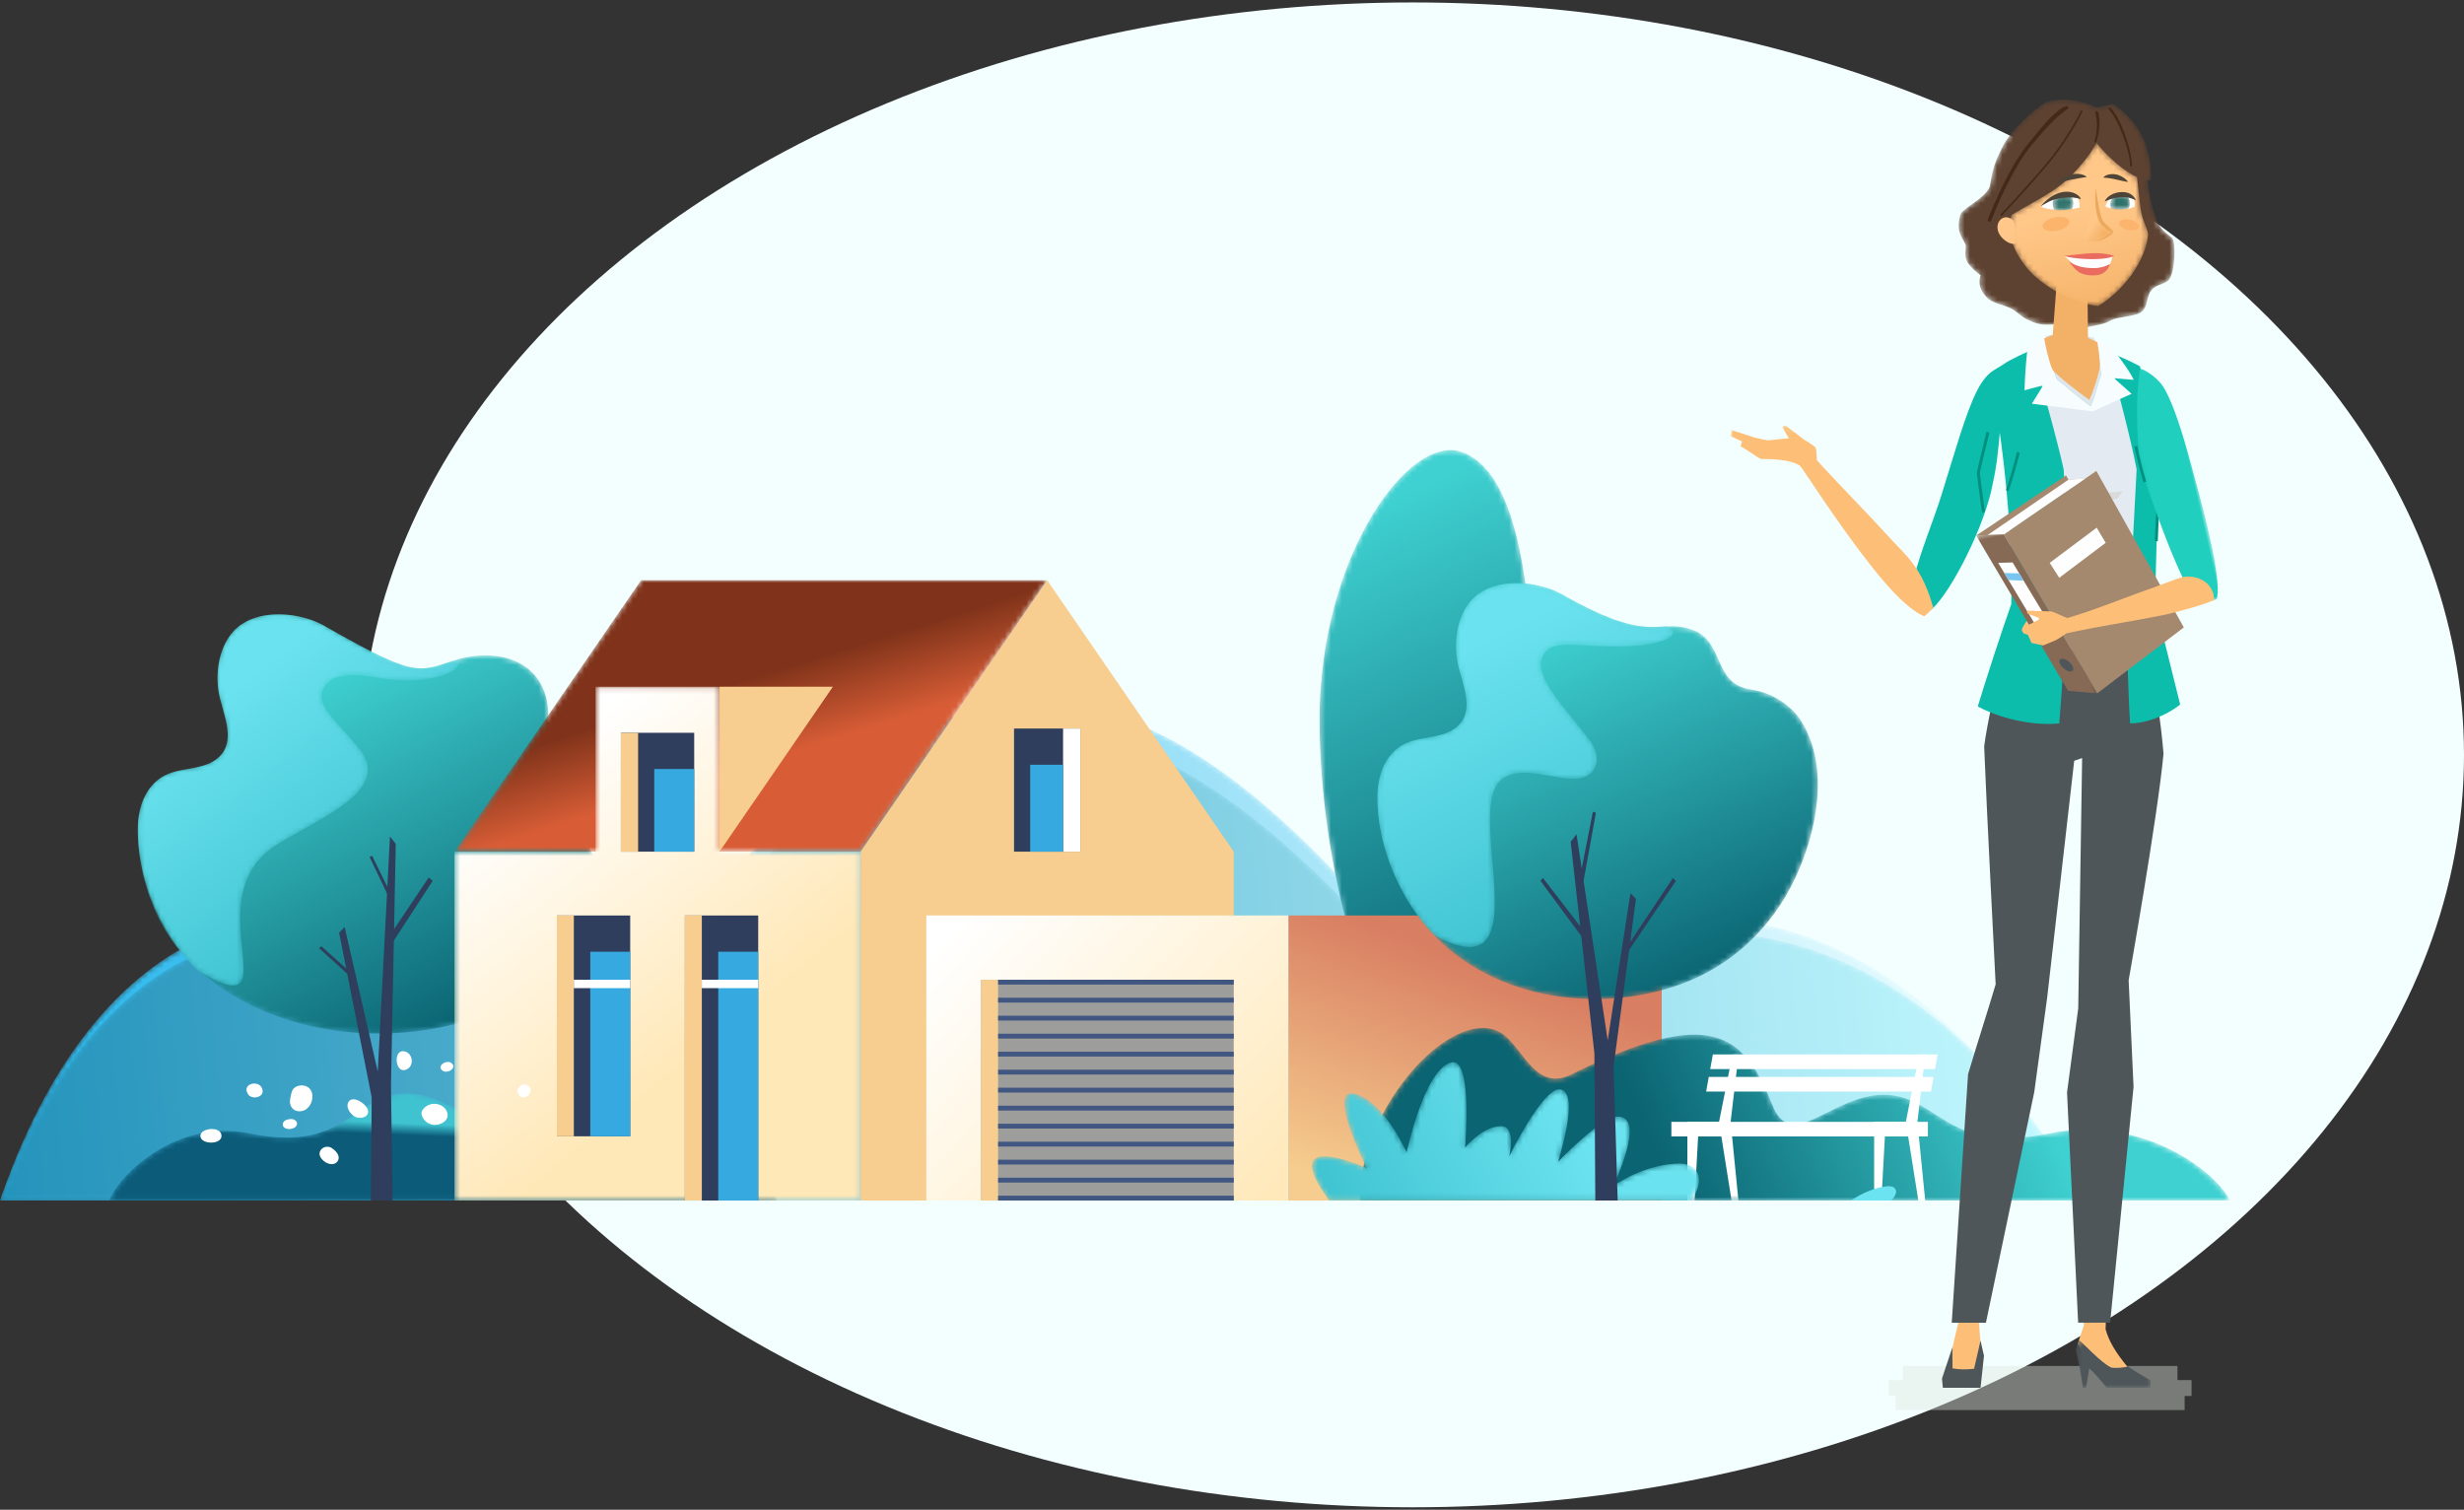 <svg xmlns="http://www.w3.org/2000/svg" xmlns:xlink="http://www.w3.org/1999/xlink" width="457" height="280" viewBox="0 0 457 280">
    <rect x="0" y="0" width="457" height="280" fill="#333333" stroke="none"/>
    <defs>
        <path id="a" d="M132.26 35.008c-8.784 9.11-23.33 26.154-46.73 13.476C45.698 26.904 14.97 48.66 0 92.532h384.729c-7.25-17.43-41.396-69.055-96.825-47.283-12.835 5.041-23.855 3.992-38.863-12.068C227.93 10.59 209.758.24 192.053.238c-19.4-.001-38.24 12.42-59.793 34.77"/>
        <linearGradient id="b" x1="-2.537%" x2="97.023%" y1="51.743%" y2="49.496%">
            <stop offset="0%" stop-color="#23B6ED"/>
            <stop offset="100%" stop-color="#EBFDFF"/>
        </linearGradient>
        <path id="d" d="M132.011 33.178c-8.767 8.639-23.286 24.806-46.642 12.78C45.612 25.492 14.943 46.127 0 87.739h385.932c-7.237-16.532-41.44-65.498-96.765-44.847-12.811 4.78-25.615 3.786-40.594-11.446C227.5 10.016 209.363.2 191.692.199c-19.363-.001-38.168 11.78-59.68 32.979"/>
        <linearGradient id="e" x1="-6.192%" x2="99.352%" y1="51.723%" y2="49.47%">
            <stop offset="0%" stop-color="#1C8EB8"/>
            <stop offset="100%" stop-color="#C4F9FF"/>
        </linearGradient>
        <path id="g" d="M73.388 7.292c-3.58 3.269-6.765 1.54-10.543-.188-3.502-1.603-7.513-3.205-12.82-.829-6.025 2.697-9.237 9.186-23.854 6.211C12.779 9.762 2.228 19.816.117 24.93h123.809c-3.29-20.476-17.949-7.572-26.89-19.225-2.88-3.756-6.1-5.578-9.686-5.578-4.152 0-8.794 2.446-13.962 7.165"/>
        <linearGradient id="h" x1="49.952%" x2="51.694%" y1="52.239%" y2="43.815%">
            <stop offset="0%" stop-color="#0B5B79"/>
            <stop offset="100%" stop-color="#3FC3D1"/>
        </linearGradient>
        <path id="j" d="M24.64.343C14.783.39.37 22.088.37 50.361c0 30.375 11.102 63.538 19.48 63.538 8.38 0 20.458-24.843 20.458-55.218 0-30.375-2.568-54.039-13.553-57.982a6.122 6.122 0 0 0-2.053-.356h-.062z"/>
        <linearGradient id="k" x1="57.498%" x2="43.888%" y1="92.201%" y2="6.206%">
            <stop offset="0%" stop-color="#0B6472"/>
            <stop offset="100%" stop-color="#3FD1D1"/>
        </linearGradient>
        <path id="m" d="M17.433 3.815a11.03 11.03 0 0 0-1.54 2.784c-.063.168-.127.337-.185.511-.825 2.441-.942 5.178-.512 7.59.616 3.458 3.166 8.456.332 11.565-2.695 2.952-7.388 2.017-10.652 3.894-2.283 1.314-3.613 3.54-4.246 5.98a15.045 15.045 0 0 0-.454 3.4c-.01.482-.01.97.007 1.458 0 .233.011.466.023.704.348 7.88 3.479 16.278 8.689 21.91a37.847 37.847 0 0 0 3.02 2.917c7.678 6.654 18.156 10.536 29.261 11.222a58.403 58.403 0 0 0 3.856.116 61.505 61.505 0 0 0 2.278-.058 58.522 58.522 0 0 0 11.865-1.743c41.087-10.462 25.631-32.55 20.816-38.409-5.18-6.294-3.804-11.426-3.693-18.423C76.466 9.08 67.446 5.89 58.688 8.72c-.762.25-1.441.477-2.074.68-.128.04-.256.082-.378.117-.244.075-.487.144-.726.209-2.265.604-4.14.65-7.544-.663-1.528-.593-3.363-1.458-5.675-2.661-.465-.245-.947-.5-1.446-.768-.5-.273-1.022-.558-1.569-.854-.545-.297-1.114-.61-1.701-.942-.592-.33-1.202-.68-1.841-1.04-.32-.18-.645-.36-.976-.552C32.527.976 29.38.121 26.274.121c-3.42 0-6.79 1.036-8.841 3.694"/>
        <linearGradient id="n" x1="73.718%" x2="27.685%" y1="88.275%" y2="19.207%">
            <stop offset="0%" stop-color="#0B6472"/>
            <stop offset="100%" stop-color="#3FD1D1"/>
        </linearGradient>
        <path id="p" d="M17.433 3.815a11.03 11.03 0 0 0-1.54 2.784c-.063.168-.127.337-.185.511-.825 2.441-.942 5.178-.512 7.59.616 3.458 3.166 8.456.332 11.565-2.695 2.952-7.388 2.017-10.652 3.894-2.283 1.314-3.613 3.54-4.246 5.98a14.681 14.681 0 0 0-.459 3.4c-.012.482-.006.97.012 1.458 0 .233.011.466.023.704.406 7.84 3.804 15.993 8.689 21.91a34.11 34.11 0 0 0 2.224 2.44c.273.169.54.325.795.477 17.042 9.995-1.3-13.605 13.662-23.433 7.51-4.94 22.006-10.129 15.693-17.992-4.606-5.748-8.108-7.985-6.702-11.147.777-1.743 3.031-3.382 10.157-2.086 9.746 1.778 16.861-1.68 14.468-3.295-.168.046-.336.099-.505.151-.76.244-1.44.477-2.073.674-.128.04-.256.082-.378.117-.244.075-.487.144-.726.209-2.265.61-4.14.65-7.544-.663-1.528-.587-3.363-1.453-5.675-2.661a63.376 63.376 0 0 1-1.446-.768c-.5-.267-1.022-.552-1.569-.854-.545-.297-1.114-.61-1.701-.942-.592-.33-1.202-.674-1.841-1.04-.32-.18-.645-.36-.976-.552C32.527.976 29.38.121 26.274.121c-3.42 0-6.79 1.036-8.841 3.694"/>
        <linearGradient id="q" x1="67.614%" x2="32.368%" y1="72.154%" y2="15.69%">
            <stop offset="0%" stop-color="#3FC3D1"/>
            <stop offset="100%" stop-color="#6BE2EF"/>
        </linearGradient>
        <linearGradient id="s" x1=".548%" x2="106.024%" y1="14.041%" y2="90.737%">
            <stop offset="0%" stop-color="#FFF"/>
            <stop offset="100%" stop-color="#FFE8B8"/>
        </linearGradient>
        <linearGradient id="t" x1="26.054%" x2="63.304%" y1="100.654%" y2="21.858%">
            <stop offset="0%" stop-color="#F6CD8E"/>
            <stop offset="100%" stop-color="#D87E62"/>
        </linearGradient>
        <path id="u" d="M35.044.018L.446 50.365h75.311L110.364.018z"/>
        <linearGradient id="v" x1="58.581%" x2="43.521%" y1="62.557%" y2="40.519%">
            <stop offset="0%" stop-color="#D85D36"/>
            <stop offset="100%" stop-color="#80331A"/>
        </linearGradient>
        <path id="x" d="M26.606.12v30.587H.446V95.41h75.311V30.707h-26.16V.12z"/>
        <linearGradient id="y" x1="17.906%" x2="55.236%" y1="16.362%" y2="74.157%">
            <stop offset="0%" stop-color="#FFF"/>
            <stop offset="100%" stop-color="#FFE8B8"/>
        </linearGradient>
        <path id="A" d="M.115 32.121h161.4c-2.296-5.113-16.067-16-33.437-12.443-15.861 3.249-19.392-3.514-25.946-6.211-5.324-2.192-10.108-.204-14.146 1.783-5.065 2.494-8.956 4.987-11.264-.766C71.427 1.283 65.571-4.23 39.355 8.756c-6.227 3.084-8.627-4.075-12.178-7.124C25.97.595 24.539.12 22.979.12 13.815.117.115 16.518.115 32.121"/>
        <linearGradient id="B" x1="31.949%" x2="78.288%" y1="52.309%" y2="47.935%">
            <stop offset="0%" stop-color="#0B6472"/>
            <stop offset="100%" stop-color="#3FD1D1"/>
        </linearGradient>
        <path id="D" d="M0 139.52h413.557V.344H0z"/>
        <path id="F" d="M26.208.268c-5.01 1.36-8.258 16.68-8.258 16.68s-4.115-9.301-9.505-10.84c-5.581-1.594 2.082 13.754 2.082 13.754s-16.989-7.773-6.97 6.026h67.192c2.458-3.435 1.912-7.237-3.013-6.85-6.827.538-11.52 4.262-11.52 4.262s6.39-13.124.836-12.967c-3.122.089-11.024 8.379-11.024 8.379s4.308-13.234.291-13.44c-3.202-.164-9.353 12.434-9.353 12.434s1.412-5.662-1.536-5.617c-3.51.053-6.647 3.999-6.647 3.999S30.185.216 26.577.217c-.117 0-.24.016-.369.051"/>
        <linearGradient id="G" x1="4.314%" x2="69.702%" y1="59.684%" y2="48.807%">
            <stop offset="0%" stop-color="#3FC3D1"/>
            <stop offset="100%" stop-color="#6BE2EF"/>
        </linearGradient>
        <path id="I" d="M17.069 3.778c-2.268 2.97-2.824 7.288-2.158 10.885.64 3.46 3.23 8.455.417 11.564-2.673 2.954-7.371 2.02-10.626 3.895-3.306 1.905-4.58 5.755-4.63 9.383-.118 8.471 3.514 17.605 8.895 24.07 11.214 13.47 31.42 16.69 47.377 10.89 9.429-3.428 16.806-10.408 21.11-19.445 4.099-8.598 6.597-20.667 1.26-29.292-1.679-2.71-5.083-5.297-9.391-5.927-7.184-1.05-4.719-9.008-10.962-11.114-2.214-.747-3.746-.644-5.444-.541-3.354.203-7.356.406-18.534-5.934C32.142.94 28.988.084 25.88.084c-3.419 0-6.78 1.036-8.811 3.694"/>
        <linearGradient id="J" x1="69.844%" x2="32.39%" y1="92.78%" y2="14.186%">
            <stop offset="0%" stop-color="#0B6472"/>
            <stop offset="100%" stop-color="#3FD1D1"/>
        </linearGradient>
        <path id="L" d="M17.068 3.779c-2.266 2.97-2.823 7.287-2.155 10.885.639 3.458 3.23 8.456.412 11.565-2.671 2.952-7.37 2.016-10.622 3.894-3.305 1.906-4.583 5.753-4.63 9.38-.121 8.472 3.515 17.608 8.893 24.07a31.75 31.75 0 0 0 1.609 1.796c20.252 11.025 5.587-22.589 12.347-28.69 2.281-2.06 5.723-1.468 9.014-.876 2.886.52 5.657 1.04 7.43-.23 1.893-1.354 1.742-4.033.266-6.072-4.553-6.283-11.871-12.972-8.253-16.773 1.934-2.033 5.785-.918 13.04-.895 8.38.024 12.701-2.138 9.292-3.73-3.555.168-7.26.959-19.33-5.893C32.143.94 28.992.085 25.885.085c-3.42 0-6.783 1.035-8.816 3.694"/>
        <linearGradient id="M" x1="65.263%" x2="38.77%" y1="82.087%" y2="12.145%">
            <stop offset="0%" stop-color="#3FC3D1"/>
            <stop offset="100%" stop-color="#6BE2EF"/>
        </linearGradient>
        <path id="O" d="M.32.268h13.926v8.876H.321z"/>
        <path id="Q" d="M0 .143h17.092v10.045H0z"/>
        <path id="S" d="M.508.051h9.663V45.06H.508z"/>
        <path id="U" d="M.004.426H15.31V34H.005z"/>
        <path id="W" d="M19.717.287c-.983.004-2.032.122-3.105.419-3.131 1.957-6.747 5.652-8.043 8.228-1.751 3.48-1.844 4.37-2.433 7.516-.89 2.095-3.974 3.388-5.262 4.854-.412.599-.649 2.646-.303 3.669.223.654.79 1.585 1.027 2.04.235.452.015 1.378.018 1.805.006 1.007.405 1.71.671 2.025.757.892.94 1.069 2.168 2.023-.606 1.876.203 3.063 1.151 4.1 1.002 1.096 3.172 1.372 4.488 2.05 1.229.634 1.766 1.434 2.99 2.04 1.438.712 2.48 1.052 4.354.946 1.258-.072 2.202.085 3.915.343.966.145 1.986.304 3.462.02 1.324-.254 2.75-.493 3.818-1.142 1.185-.72 4.782-.653 5.789-1.68 1.259-1.28.62-2.74 1.865-4.084.855-.923 2.15-.875 2.978-1.65 1.336-1.249 1.435-7.32.662-7.928-.587-.462-2.147-1.465-2.792-3.196-1.22-3.278-1.591-5.868-1.684-7.479.217.047.385.076.632.073.1-5.994-1.957-10.728-7.014-14.188-2.682.464-2.735.848-3.654.416-.807-.38-2.956-1.21-5.601-1.22h-.097z"/>
        <path id="Y" d="M13.106 4.543C9.476 8.805 6.77 9.8.536 13.468c-.775 2.436-.512 5.845 3.003 10.058 1.586 1.9 4.781 4.09 7.086 5.09 1.898.824 3.928 1.567 5.942 1.768 4.587-2.752 8.817-8.243 9.286-13.318-.325-1.72-1.103-2.444-1.425-4.892-.291-2.2-.446-4.083-.636-5.69-2.159-.983-5.056-3.336-7.54-6.355-.844 1.492-1.318 2.268-3.146 4.414"/>
        <linearGradient id="Z" x1="63.285%" x2="47.966%" y1="119.696%" y2="42.311%">
            <stop offset="0%" stop-color="#F3AF63"/>
            <stop offset="100%" stop-color="#FFC788"/>
        </linearGradient>
        <path id="ab" d="M.44 7.934s3.825.171 5.195-1.912c-.903-.676-1.718-1.4-2.076-2.26-.496-1.188-.718-2.219-.928-3.56C1.237 2.857.641 5.111.44 7.933"/>
        <linearGradient id="ac" x1="72.549%" x2="42.213%" y1="81.485%" y2="46.818%">
            <stop offset="0%" stop-color="#F3AF63"/>
            <stop offset="100%" stop-color="#FFC788"/>
        </linearGradient>
        <path id="ae" d="M.528.965c-.28.83-.024 1.515.11 1.95.99.213 2.865.01 3.315-.177.277-.209.506-1.66-.156-2.315C3.484.231 2.963.096 2.415.096c-.72 0-1.487.232-1.887.87"/>
        <path id="ag" d="M.866 1.13C.38 1.77.36 2.483.539 3.147c.813.283 2.541.223 3.27-.029.394-.476.19-1.596.037-1.855A1.73 1.73 0 0 0 2.351.428c-.587 0-1.162.274-1.485.702"/>
    </defs>
    <g fill="none" fill-rule="evenodd" transform="translate(0 .453)">
        <ellipse cx="262" cy="139.547" fill="#F2FFFE" fill-rule="nonzero" rx="195" ry="139.547"/>
        <g transform="translate(0 129.67)">
            <mask id="c" fill="#fff">
                <use xlink:href="#a"/>
            </mask>
            <path fill="url(#b)" d="M132.26 35.008c-8.784 9.11-23.33 26.154-46.73 13.476C45.698 26.904 14.97 48.66 0 92.532h384.729c-7.25-17.43-41.396-69.055-96.825-47.283-12.835 5.041-23.855 3.992-38.863-12.068C227.93 10.59 209.758.24 192.053.238c-19.4-.001-38.24 12.42-59.793 34.77" mask="url(#c)"/>
        </g>
        <g transform="translate(0 134.464)">
            <mask id="f" fill="#fff">
                <use xlink:href="#d"/>
            </mask>
            <path fill="url(#e)" d="M132.011 33.178c-8.767 8.639-23.286 24.806-46.642 12.78C45.612 25.492 14.943 46.127 0 87.739h385.932c-7.237-16.532-41.44-65.498-96.765-44.847-12.811 4.78-25.615 3.786-40.594-11.446C227.5 10.016 209.363.2 191.692.199c-19.363-.001-38.168 11.78-59.68 32.979" mask="url(#f)"/>
        </g>
        <g transform="translate(20.125 197.273)">
            <mask id="i" fill="#fff">
                <use xlink:href="#g"/>
            </mask>
            <path fill="url(#h)" d="M73.388 7.292c-3.58 3.269-6.765 1.54-10.543-.188-3.502-1.603-7.513-3.205-12.82-.829-6.025 2.697-9.237 9.186-23.854 6.211C12.779 9.762 2.228 19.816.117 24.93h123.809c-3.29-20.476-17.949-7.572-26.89-19.225-2.88-3.756-6.1-5.578-9.686-5.578-4.152 0-8.794 2.446-13.962 7.165" mask="url(#i)"/>
        </g>
        <g transform="translate(244.375 82.684)">
            <mask id="l" fill="#fff">
                <use xlink:href="#j"/>
            </mask>
            <path fill="url(#k)" d="M24.64.343C14.783.39.37 22.088.37 50.361c0 30.375 11.102 63.538 19.48 63.538 8.38 0 20.458-24.843 20.458-55.218 0-30.375-2.568-54.039-13.553-57.982a6.122 6.122 0 0 0-2.053-.356h-.062z" mask="url(#l)"/>
        </g>
        <g transform="translate(25.396 113.369)">
            <mask id="o" fill="#fff">
                <use xlink:href="#m"/>
            </mask>
            <path fill="url(#n)" d="M17.433 3.815a11.03 11.03 0 0 0-1.54 2.784c-.063.168-.127.337-.185.511-.825 2.441-.942 5.178-.512 7.59.616 3.458 3.166 8.456.332 11.565-2.695 2.952-7.388 2.017-10.652 3.894-2.283 1.314-3.613 3.54-4.246 5.98a15.045 15.045 0 0 0-.454 3.4c-.01.482-.01.97.007 1.458 0 .233.011.466.023.704.348 7.88 3.479 16.278 8.689 21.91a37.847 37.847 0 0 0 3.02 2.917c7.678 6.654 18.156 10.536 29.261 11.222a58.403 58.403 0 0 0 3.856.116 61.505 61.505 0 0 0 2.278-.058 58.522 58.522 0 0 0 11.865-1.743c41.087-10.462 25.631-32.55 20.816-38.409-5.18-6.294-3.804-11.426-3.693-18.423C76.466 9.08 67.446 5.89 58.688 8.72c-.762.25-1.441.477-2.074.68-.128.04-.256.082-.378.117-.244.075-.487.144-.726.209-2.265.604-4.14.65-7.544-.663-1.528-.593-3.363-1.458-5.675-2.661-.465-.245-.947-.5-1.446-.768-.5-.273-1.022-.558-1.569-.854-.545-.297-1.114-.61-1.701-.942-.592-.33-1.202-.68-1.841-1.04-.32-.18-.645-.36-.976-.552C32.527.976 29.38.121 26.274.121c-3.42 0-6.79 1.036-8.841 3.694" mask="url(#o)"/>
        </g>
        <g transform="translate(25.396 113.369)">
            <mask id="r" fill="#fff">
                <use xlink:href="#p"/>
            </mask>
            <path fill="url(#q)" d="M17.433 3.815a11.03 11.03 0 0 0-1.54 2.784c-.063.168-.127.337-.185.511-.825 2.441-.942 5.178-.512 7.59.616 3.458 3.166 8.456.332 11.565-2.695 2.952-7.388 2.017-10.652 3.894-2.283 1.314-3.613 3.54-4.246 5.98a14.681 14.681 0 0 0-.459 3.4c-.012.482-.006.97.012 1.458 0 .233.011.466.023.704.406 7.84 3.804 15.993 8.689 21.91a34.11 34.11 0 0 0 2.224 2.44c.273.169.54.325.795.477 17.042 9.995-1.3-13.605 13.662-23.433 7.51-4.94 22.006-10.129 15.693-17.992-4.606-5.748-8.108-7.985-6.702-11.147.777-1.743 3.031-3.382 10.157-2.086 9.746 1.778 16.861-1.68 14.468-3.295-.168.046-.336.099-.505.151-.76.244-1.44.477-2.073.674-.128.04-.256.082-.378.117-.244.075-.487.144-.726.209-2.265.61-4.14.65-7.544-.663-1.528-.587-3.363-1.453-5.675-2.661a63.376 63.376 0 0 1-1.446-.768c-.5-.267-1.022-.552-1.569-.854-.545-.297-1.114-.61-1.701-.942-.592-.33-1.202-.674-1.841-1.04-.32-.18-.645-.36-.976-.552C32.527.976 29.38.121 26.274.121c-3.42 0-6.79 1.036-8.841 3.694" mask="url(#r)"/>
        </g>
        <path fill="#2E3E5C" d="M73.402 156.063l-.313 15.82-.041 2.114-.343 17.18-.191 9.507.29 21.52h-4.025l.163-19.114-2.37-11.972-2.167-10.966-.191-.976-1.313-6.632 1.022-1.057 4.519 19.718 1.62 7.073.366-7.044 1.354-26 .063-1.22.483-9.328z"/>
        <path fill="#2E3E5C" d="M79.514 162.288l-7.055 10.532-.016 2.101 7.808-12.004zM69.018 158.283l3.09 6.266-.01 1.354-3.55-7.424zM59.612 175.057l5.2 4.656.424 1.192-6.072-5.522z"/>
        <path fill="#F7CE8F" d="M159.611 222.202h69.213V157.5l-34.606-50.346L159.61 157.5z"/>
        <path fill="url(#s)" d="M171.808 139.655h67.18V86.79h-67.18z" transform="translate(0 82.547)"/>
        <path fill="url(#t)" d="M238.988 139.655h69.213V86.79h-69.213z" transform="translate(0 82.547)"/>
        <path fill="#9D9D9C" d="M181.973 222.202h46.851v-40.95h-46.851z"/>
        <path fill="#F7CE8F" d="M181.972 222.202h3.146v-40.95h-3.146z"/>
        <path fill="#2E3E5C" d="M188.071 157.5h12.294v-22.836h-12.294z"/>
        <path fill="#FFF" d="M197.17 157.5h3.195v-22.836h-3.195z"/>
        <path fill="#415680" d="M185.118 182.147h43.706v-.896h-43.706zM185.118 185.485h43.706v-.896h-43.706zM185.118 188.823h43.706v-.896h-43.706zM185.118 192.161h43.706v-.896h-43.706zM185.118 195.5h43.706v-.897h-43.706zM185.118 198.837h43.706v-.896h-43.706zM185.118 202.175h43.706v-.896h-43.706zM185.118 205.513h43.706v-.896h-43.706zM185.118 208.85h43.706v-.895h-43.706zM185.118 212.188h43.706v-.896h-43.706zM185.118 215.526h43.706v-.896h-43.706zM185.118 218.864h43.706v-.896h-43.706zM185.118 222.203h43.706v-.896h-43.706z"/>
        <g transform="translate(83.854 107.136)">
            <mask id="w" fill="#fff">
                <use xlink:href="#u"/>
            </mask>
            <path fill="url(#v)" d="M35.044.018L.446 50.365h75.311L110.364.018z" mask="url(#w)"/>
        </g>
        <g transform="translate(83.854 126.793)">
            <mask id="z" fill="#fff">
                <use xlink:href="#x"/>
            </mask>
            <path fill="url(#y)" d="M26.606.12v30.587H.446V95.41h75.311V30.707h-26.16V.12z" mask="url(#z)"/>
        </g>
        <g>
            <path fill="#2E3E5C" d="M115.155 157.5h13.6v-22.048h-13.6z"/>
            <path fill="#F7CE8F" d="M115.155 157.5h3.195v-22.048h-3.195z"/>
            <path fill="#2E3E5C" d="M103.285 210.289h13.6v-40.951h-13.6z"/>
            <path fill="#F7CE8F" d="M103.285 210.289h3.146v-40.951h-3.146z"/>
            <path fill="#2E3E5C" d="M127.026 222.203h13.6v-52.865h-13.6z"/>
            <path fill="#F7CE8F" d="M127.026 222.203h3.145v-52.865h-3.145zM133.45 126.913h21.025l-21.024 30.588z"/>
            <path fill="#36A9E1" d="M109.477 210.288h7.409v-34.233h-7.41zM133.217 222.202h7.409v-46.147h-7.409z"/>
            <path fill="#FFF" d="M106.431 182.816h10.455v-1.565H106.43zM130.171 182.816h10.455v-1.565H130.17z"/>
            <path fill="#36A9E1" d="M121.347 157.5h7.408v-15.33h-7.408zM191.068 157.5h6.102v-16.119h-6.102z"/>
        </g>
        <g transform="translate(252.042 190.08)">
            <mask id="C" fill="#fff">
                <use xlink:href="#A"/>
            </mask>
            <path fill="url(#B)" d="M.115 32.121h161.4c-2.296-5.113-16.067-16-33.437-12.443-15.861 3.249-19.392-3.514-25.946-6.211-5.324-2.192-10.108-.204-14.146 1.783-5.065 2.494-8.956 4.987-11.264-.766C71.427 1.283 65.571-4.23 39.355 8.756c-6.227 3.084-8.627-4.075-12.178-7.124C25.97.595 24.539.12 22.979.12 13.815.117.115 16.518.115 32.121" mask="url(#C)"/>
        </g>
        <g transform="translate(0 82.684)">
            <path fill="#FFF" d="M348.942 139.519h-1.344v-14.597h2.145zM357.072 139.519h-1.275l-2.32-14.597h2.145zM357.096 112.427h-1.124l-2.496 12.495h2.145z"/>
            <mask id="E" fill="#fff">
                <use xlink:href="#D"/>
            </mask>
            <path fill="#FFF" d="M347.598 127.634h8.023v-2.712h-8.023z" mask="url(#E)"/>
            <path fill="#FFF" d="M351.687 127.634h5.88v-2.712h-5.88zM314.3 139.519h-1.344v-14.597h2.145zM322.43 139.519h-1.276l-2.32-14.597h2.146zM322.454 112.427h-1.124l-2.496 12.495h2.145z" mask="url(#E)"/>
            <path fill="#FFF" d="M312.955 127.634h8.024v-2.712h-8.024z" mask="url(#E)"/>
            <path fill="#FFF" d="M309.99 127.634h41.697v-2.712H309.99zM317.194 115.14h41.697l.492-2.713h-41.697zM316.438 119.305h41.697l.492-2.713H316.93z" mask="url(#E)"/>
        </g>
        <g transform="translate(242.938 196.314)">
            <mask id="H" fill="#fff">
                <use xlink:href="#F"/>
            </mask>
            <path fill="url(#G)" d="M26.208.268c-5.01 1.36-8.258 16.68-8.258 16.68s-4.115-9.301-9.505-10.84c-5.581-1.594 2.082 13.754 2.082 13.754s-16.989-7.773-6.97 6.026h67.192c2.458-3.435 1.912-7.237-3.013-6.85-6.827.538-11.52 4.262-11.52 4.262s6.39-13.124.836-12.967c-3.122.089-11.024 8.379-11.024 8.379s4.308-13.234.291-13.44c-3.202-.164-9.353 12.434-9.353 12.434s1.412-5.662-1.536-5.617c-3.51.053-6.647 3.999-6.647 3.999S30.185.216 26.577.217c-.117 0-.24.016-.369.051" mask="url(#H)"/>
        </g>
        <g transform="translate(255.396 107.615)">
            <mask id="K" fill="#fff">
                <use xlink:href="#I"/>
            </mask>
            <path fill="url(#J)" d="M17.069 3.778c-2.268 2.97-2.824 7.288-2.158 10.885.64 3.46 3.23 8.455.417 11.564-2.673 2.954-7.371 2.02-10.626 3.895-3.306 1.905-4.58 5.755-4.63 9.383-.118 8.471 3.514 17.605 8.895 24.07 11.214 13.47 31.42 16.69 47.377 10.89 9.429-3.428 16.806-10.408 21.11-19.445 4.099-8.598 6.597-20.667 1.26-29.292-1.679-2.71-5.083-5.297-9.391-5.927-7.184-1.05-4.719-9.008-10.962-11.114-2.214-.747-3.746-.644-5.444-.541-3.354.203-7.356.406-18.534-5.934C32.142.94 28.988.084 25.88.084c-3.419 0-6.78 1.036-8.811 3.694" mask="url(#K)"/>
        </g>
        <g transform="translate(255.396 107.615)">
            <mask id="N" fill="#fff">
                <use xlink:href="#L"/>
            </mask>
            <path fill="url(#M)" d="M17.068 3.779c-2.266 2.97-2.823 7.287-2.155 10.885.639 3.458 3.23 8.456.412 11.565-2.671 2.952-7.37 2.016-10.622 3.894-3.305 1.906-4.583 5.753-4.63 9.38-.121 8.472 3.515 17.608 8.893 24.07a31.75 31.75 0 0 0 1.609 1.796c20.252 11.025 5.587-22.589 12.347-28.69 2.281-2.06 5.723-1.468 9.014-.876 2.886.52 5.657 1.04 7.43-.23 1.893-1.354 1.742-4.033.266-6.072-4.553-6.283-11.871-12.972-8.253-16.773 1.934-2.033 5.785-.918 13.04-.895 8.38.024 12.701-2.138 9.292-3.73-3.555.168-7.26.959-19.33-5.893C32.143.94 28.992.085 25.885.085c-3.42 0-6.783 1.035-8.816 3.694" mask="url(#N)"/>
        </g>
        <g>
            <path fill="#2E3E5C" d="M300.035 222.202h-4.153l-.167-27.309-4.402-39.23 1.088-1.38 5.782 38.203 4.221-27.288 1.019 1.059-4.15 31.043z"/>
            <path fill="#2E3E5C" d="M310.828 162.945l-9.68 14.287v-1.177l9.13-13.673zM293.958 174.072l-8.246-11.174.455-.516 7.965 10.316zM295.993 150.275l-2.432 13.434-.543-1.327 2.42-12.276z"/>
            <path fill="#6CE3F0" d="M343.305 222.202c2.13-1.466 4.754-2.462 6.658-2.643 1.962-.187 2.23 1.275.79 2.643h-7.448z"/>
            <g fill="#FFF">
                <path d="M78.365 205.407c-.387.545-.095 1.239.178 1.636a2.541 2.541 0 0 0 1.813 1.11c1.19.138 2.89-.627 2.636-2.059-.339-1.904-3.268-2.605-4.627-.687M56.36 200.89c-.795-.149-1.782.157-2.157.923-.127.259-.49 1.732-.418 2.259.182 1.32 1.321 1.797 2.39 1.485 2.028-.591 2.602-4.215.186-4.667M74.817 194.512c-1.847-.151-1.53 3.868.262 3.48 1.884-.408 1.62-3.326-.262-3.48M68.236 205.421c-.237-1.065-2.692-2.811-3.56-1.553-.667.97.324 2.346 1.178 2.792.929.486 2.686.137 2.382-1.239M61.546 212.48c-.695-.465-1.689-.27-2.113.463-.52.899.324 1.816 1.083 2.232.674.367 1.641.449 2.109-.285.6-.942-.34-1.914-1.08-2.41M83.686 196.676c-.864-.625-2.709.526-1.665 1.389.93.769 2.892-.501 1.665-1.39M53.877 207.09c-.575.058-1.343.237-1.421.927-.074.66.614.922 1.165.921.538 0 1.314-.23 1.449-.834.15-.676-.617-1.072-1.193-1.014M48.7 201.748c-.344-2.137-4.121-1.274-2.638.804.677.95 2.856.555 2.637-.804M97.788 200.806c-1.075-.592-2.255.788-1.56 1.775 1.06 1.503 3.28-.827 1.56-1.775M41.036 209.912c-.424-1.66-4.413-1.029-3.803.625.513 1.387 4.276 1.225 3.803-.625"/>
            </g>
        </g>
        <g>
            <path fill="#DEE6DE" fill-opacity=".4" d="M406.472 258.448h-1.288v2.618h-53.6v-2.618h-1.288v-2.946h2.614v-2.617h50.947v2.617h2.615z"/>
            <path fill="#FDBF78" d="M386.249 241.128h4.447l-.174 4.917c.538 1.993 1.66 4.146 4.284 7.257-.16.96-1.491.848-4.678.15-1.551-1.034-3.878-2.993-4.77-4.645.134-.535.749-2.257 1.128-3.457l-.237-4.222z"/>
            <g transform="translate(384.68 247.785)">
                <mask id="P" fill="#fff">
                    <use xlink:href="#O"/>
                </mask>
                <path fill="#4E565A" d="M2.21 9.143h-.566C1.414 7.376.837 4.08.32 2.213.47 1.443.633.886.868.268c.862.592 4.088 4.238 6.05 5.135.58.117 2.39.046 3.058-.24 1.38 1.027 3.293 2.073 4.27 2.654l-.087 1.326-8.096.001c-.55-.713-2.583-3.137-3.251-3.576-.135 1.011-.438 2.47-.602 3.575" mask="url(#P)"/>
            </g>
            <path fill="#FDBF78" d="M367.454 241.128c-.13 1.261-.259 2.516-.389 3.764.282 5.11.528 4.128.447 8.88-1.58.033-3.31.007-6.498.01.683-2.117.97-3.933 2.317-9.413l-.104-3.24h4.227z"/>
            <path fill="#4E565A" d="M362.108 249.444l-1.931 5.775.168 1.71 6.987-.001.64-5.932-.646-2.815-1.19 5.222c-1.465.171-2.82.149-3.998-.078l-.03-3.881zM371.592 121.66c-1.517 5.112-3.062 12.209-3.587 16.336.398 10.466 2.132 44.103 2.132 44.103-1.579 5.334-3.54 11.345-5.119 16.68l-3.027 46.086 6.341-.005 8.959-42.756 2.387-17.447 5.025-44.01 1.47-.508-.721 46.408-2.078 15.611 2.06 42.69h5.932l4.345-43.724-.91-19.774s5.368-30.237 6.468-42.02c-.42-5.483-1.736-13.96-2.297-17.656l-27.38-.013z"/>
            <path fill="#0CBDAB" d="M399.682 111.664c.226-7.325.316-17.46 1.038-26.018-.981-6.006-2.24-11.616-3.819-18.16-2.502-1.367-5.761-2.662-8.236-3.618l-9.736-.251c-2.207.854-4.065 1.663-6.112 2.74-.647.342-1.496.905-2.046 1.382-.153 2.988-.486 5.97-.193 9.793 1.6 10.64 2.701 23.367 2.451 34.072-1.957 5.54-4.579 13.584-6.207 18.95 2.228 1.331 8.771 3.78 15.117 3.165.235-2.96.557-7.157.776-11.67 2.94.186 8.225.279 11.862-.019.08 2.416.258 8.053.493 11.688 4.325-.054 8.273-2.618 9.284-3.517-1.231-4.933-3.613-14.701-4.672-18.537"/>
            <path fill="#0CBDAB" d="M355.005 106.59c1.408-5.403 3.445-10.023 5.092-15.266 2.296-7.307 4.492-15.3 6.647-19.44.421-.81.898-1.588 1.495-2.295.831-.983 1.676-1.53 3.363-2.421-.351 7.599-.66 16.379-2.027 22.162-1.262 7.174-7.4 19.652-11.284 23.218-.475.543-2.705-4.013-3.286-5.958"/>
            <path fill="#FDBF78" d="M334.55 86.83c.389-1.456 2.154-1.515 2.68-1.618 4.688 5.05 9.206 9.628 13.67 14.518 2.628 2.88 5.613 5.081 7.656 12.528-.63.712-1.308 1.324-1.688 1.6-.841-.376-1.716-.94-2.6-1.635-1.06-.833-2.132-1.853-3.17-2.956-5.139-5.448-12.43-16.115-16.548-22.438"/>
            <g transform="translate(320.981 78.358)">
                <mask id="R" fill="#fff">
                    <use xlink:href="#Q"/>
                </mask>
                <path fill="#FDBF78" d="M.19.955C.121 1.24.07 1.78 0 2.066l2.117.997-.283.915c1.163.56 2.639 1.783 3.802 2.343 2.027-.031 5.62.127 7.224 1.249.66.816 1.231 1.677 1.852 2.618l2.38-2.32-1.094-1.356c-.084-.6.024-1.872-.31-2.41-.577-.444-1.285-.967-1.942-1.282-1.11-.824-2.507-1.947-3.488-2.664-.378-.058-.61.09-.615.267.185.432.748 1.4 1.169 2.064-1.239.062-2.507.272-3.928.37-.983-.185-1.455-.256-2.521-.55L.19.956" mask="url(#R)"/>
            </g>
            <path fill="#018F80" d="M367.6 94.565l-.09-.66c-.37-2.71-.69-5.048-.863-6.577v-.06c.047-.464.516-2.375.97-4.223.378-1.538.734-2.99.797-3.395l.547.083c-.066.43-.426 1.894-.806 3.444-.42 1.71-.895 3.64-.955 4.12.175 1.523.492 3.846.858 6.532l.09.661-.548.075z"/>
            <path fill="#E3EAF1" d="M376.585 64.798c.647.517 4.982 16.352 6.165 21.798.759 11.696-.18 22.76.105 34.455l11.629-.098 1.796-34.337c-1.376-7.078-3.536-14.626-5.266-21.704l-2.05-.834c.347 1.531.641 3.52.715 5.043l-.015.082c-.602 1.76-1.106 3.991-1.888 5.691-.255-.17-.512-.35-.77-.538a75.575 75.575 0 0 1-.565-.417c-1.609-1.215-3.235-2.641-4.735-3.826a16.37 16.37 0 0 1-.2-.19c-.854-1.908-1.44-4.462-1.795-6.445l-3.126 1.32z"/>
            <path fill="#D9DADA" d="M385.746 92.926l-.126-1.475 8.063-.792-.996 1.38z"/>
            <path fill="#878787" d="M394.602 122.795c-3.353.285-8.04.333-11.955.137.09-1.054.13-2.127.175-3.058 3.832.273 7.52.254 11.726-.064l.054 2.985z"/>
            <path fill="#018F80" d="M400.204 99.928c.176-4.904.47-9.886.647-12.863l.084-1.436-.005-.029c-.07-.442-.63-2.253-1.17-4.004-.45-1.457-.875-2.833-.957-3.22l-.524.11c.087.41.515 1.797.968 3.266.5 1.62 1.065 3.449 1.15 3.906l-.082 1.376c-.176 2.979-.47 7.965-.646 12.875l.535.02zM372.54 90.633c.773-2.307 1.375-4.371 2.077-7.125l-.52-.13c-.7 2.74-1.298 4.793-2.066 7.086l.509.169z"/>
            <path fill="#DEE5EB" d="M379.443 61.83c3.18-.464 6.28-.27 8.969.375.217.516.361 1.059.494 1.585.121.498.218.99.3 1.48.235 1.283.417 2.7.474 3.851v.032l-.017.05c-.601 1.76-1.105 3.991-1.887 5.691-1.203-.805-2.346-1.73-3.461-2.646-.88-.725-2.01-1.554-2.809-2.325-.653-1.459-1.149-3.295-1.506-4.965a42.607 42.607 0 0 1-.557-3.127"/>
            <g>
                <g transform="rotate(-13 498.37 -1687.69)">
                    <mask id="T" fill="#fff">
                        <use xlink:href="#S"/>
                    </mask>
                    <path fill="#20CFBE" d="M3.626 39.858C2.046 32.701 1.442 25.632.508 18.394c.244-2.786 1.17-9.682 3.188-15.876.247-.756.61-1.728.94-2.467 1.32.98 2.224 2.032 2.972 3.37 1.832 3.277 2.15 14.45 2.295 18.314.184 4.89.868 19.5-1.06 23.194a7.95 7.95 0 0 1-1.017.13c-.221-1.752-1.626-3.5-4.2-5.2" mask="url(#T)"/>
                </g>
                <path fill="#018F80" d="M397.559 89.031c-.694-2.35-1.101-3.87-1.681-6.668l.514-.107c.58 2.798.966 4.244 1.67 6.627l-.503.148z"/>
                <path fill="#A5896F" d="M371.634 98.67l17.18-11.784 16.222 29.021-16.067 12.24z"/>
                <path fill="#A5896F" d="M386.716 88.31l-15.075 10.36-5.13.208 16.682-11.155.435.797z"/>
                <path fill="#FEFEFE" d="M386.809 88.267L371.64 98.67l-3.018.123 15.006-10.274z"/>
                <g transform="rotate(-13 615.303 -1558.76)">
                    <mask id="V" fill="#fff">
                        <use xlink:href="#U"/>
                    </mask>
                    <path fill="#876A55" d="M.004.426l5.045.931L15.31 34l-5.168-1.693z" mask="url(#V)"/>
                </g>
                <path fill="#FEFEFE" d="M370.604 103.934l2.678-.07 6.997 11.578-2.782-.013z"/>
                <path fill="#4E565A" d="M382.523 121.715c.598.034 1.407.595 1.802 1.252.39.652.218 1.147-.38 1.108-.599-.04-1.393-.593-1.787-1.24-.393-.651-.232-1.153.365-1.12"/>
                <path fill="#78C5EF" d="M371.727 105.812l2.783.08.806 1.337-2.796-.1z"/>
                <path fill="#FEFEFE" d="M380.16 103.935l8.715-6.524 1.668 2.808-8.613 6.483z"/>
                <path fill="#FDBF78" d="M401.28 113.612c.957-.193 7.29-1.744 9.385-2.806-.133-3.649-3.702-4.66-5.772-4.23-1.023.214-4.663 1.654-5.648 2-5.282 1.852-10.46 4.012-15.775 5.593-.982-.32-2.057-.938-2.97-1.215l-4.504-.166c-.091.144-.01.46.098.58l2.073.776a.61.61 0 0 1-.118.377c-.54.267-1.216.648-1.744.874-.146-.223-.287-.491-.409-.674a8.989 8.989 0 0 0-.915 1.534c.037.323.174.557.346.76l.81.288.638 1.483 2.172.468c2.14-.917 2.22-.747 4.302-2.242 5.701-1.25 12.387-2.26 18.031-3.4"/>
            </g>
            <path fill="#F7FCFF" d="M379.443 61.83l-3.36 2.062a85.28 85.28 0 0 0-.587 8.042l3.47-.928-2.115 3.41 11.271 1.439.002.003 7.223-3.273-3.26-2.901 3.643.317c-.84-1.897-3.05-4.573-3.998-5.966l-3.325-1.83c.547 1.245 1.166 4.64 1.274 6.947-.61 1.768-1.115 4.026-1.905 5.742-2.09-1.398-4.285-3.386-6.248-4.922-1.133-2.503-1.798-6.15-2.085-8.142"/>
            <g transform="translate(362.887 17.741)">
                <mask id="X" fill="#fff">
                    <use xlink:href="#W"/>
                </mask>
                <path fill="#5E4231" d="M19.717.287c-.983.004-2.032.122-3.105.419-3.131 1.957-6.747 5.652-8.043 8.228-1.751 3.48-1.844 4.37-2.433 7.516-.89 2.095-3.974 3.388-5.262 4.854-.412.599-.649 2.646-.303 3.669.223.654.79 1.585 1.027 2.04.235.452.015 1.378.018 1.805.006 1.007.405 1.71.671 2.025.757.892.94 1.069 2.168 2.023-.606 1.876.203 3.063 1.151 4.1 1.002 1.096 3.172 1.372 4.488 2.05 1.229.634 1.766 1.434 2.99 2.04 1.438.712 2.48 1.052 4.354.946 1.258-.072 2.202.085 3.915.343.966.145 1.986.304 3.462.02 1.324-.254 2.75-.493 3.818-1.142 1.185-.72 4.782-.653 5.789-1.68 1.259-1.28.62-2.74 1.865-4.084.855-.923 2.15-.875 2.978-1.65 1.336-1.249 1.435-7.32.662-7.928-.587-.462-2.147-1.465-2.792-3.196-1.22-3.278-1.591-5.868-1.684-7.479.217.047.385.076.632.073.1-5.994-1.957-10.728-7.014-14.188-2.682.464-2.735.848-3.654.416-.807-.38-2.956-1.21-5.601-1.22h-.097z" mask="url(#X)"/>
            </g>
            <g fill="#F2B166">
                <path d="M380.725 61.646l-1.579.655c.108.919.822 4.243 1.538 5.836.94 1.163 4.725 4.085 6.83 5.584.847-1.895 1.805-5.01 1.938-6.009.057-2.01-.461-4.697-.461-4.697l-1.734-.816-.096-9.534-5.663-1.16-.773 10.14z"/>
            </g>
            <g>
                <path fill="#FFC789" d="M373.84 44.766c-.095.038-.264.038-.55.006-1.086-.12-2.463-1.302-2.733-2.448-.375-1.59.674-2.626 1.754-2.459.589.091.975.424 1.223.868.358.64.56 3.933.305 4.033"/>
                <path fill="#452918" d="M371.061 39.552a.166.166 0 0 1-.006-.235c.05-.052 5.02-5.277 8.878-9.926 1.99-2.397 4.686-6.469 5.983-9.301a.167.167 0 0 1 .304.137c-1.497 3.269-4.534 7.575-6.029 9.376-3.865 4.658-8.843 9.89-8.893 9.943a.168.168 0 0 1-.237.006m-2.098 1.102a.336.336 0 0 0 .35-.212c.035-.091 3.549-9.205 7.375-13.815 1.714-2.067 4.304-5.19 6.774-6.86a.332.332 0 0 0 .09-.461c-.105-.152-.858.083-1.01.186-2.55 1.723-4.631 4.617-6.37 6.712-3.897 4.695-7.449 13.91-7.484 14.002a.332.332 0 0 0 .275.448m19.503-14.946c-.135.418.265.355.399-.063.932-2.891.372-5.083.338-5.19-.056-.175-.242-.357-.418-.301-.176.056-.2.251-.144.427.007.023.692 2.435-.175 5.127m6.757 4.727h.019a.167.167 0 0 0 .167-.166c-.003-2.69-1.907-8.5-3.758-10.505-.253-.274-.465-.3-.532-.181-.038.066-.157.075.09.357 1.684 1.91 3.862 7.559 3.866 10.33 0 .085.065.156.148.165"/>
            </g>
            <g transform="translate(372.572 25.923)">
                <mask id="aa" fill="#fff">
                    <use xlink:href="#Y"/>
                </mask>
                <path fill="url(#Z)" d="M13.106 4.543C9.476 8.805 6.77 9.8.536 13.468c-.775 2.436-.512 5.845 3.003 10.058 1.586 1.9 4.781 4.09 7.086 5.09 1.898.824 3.928 1.567 5.942 1.768 4.587-2.752 8.817-8.243 9.286-13.318-.325-1.72-1.103-2.444-1.425-4.892-.291-2.2-.446-4.083-.636-5.69-2.159-.983-5.056-3.336-7.54-6.355-.844 1.492-1.318 2.268-3.146 4.414" mask="url(#aa)"/>
            </g>
            <g transform="translate(386.132 36.51)">
                <mask id="ad" fill="#fff">
                    <use xlink:href="#ab"/>
                </mask>
                <path fill="url(#ac)" d="M.44 7.934s3.825.171 5.195-1.912c-.903-.676-1.718-1.4-2.076-2.26-.496-1.188-.718-2.219-.928-3.56C1.237 2.857.641 5.111.44 7.933" mask="url(#ad)"/>
            </g>
            <g>
                <path fill="#ECA85D" d="M388.687 34.48l.378 2.237c.124.742.252 1.48.423 2.197.083.358.179.713.303 1.044.128.336.257.64.49.845.527.523 1.077 1.046 1.604 1.588l.13.136-.102.118a4.614 4.614 0 0 1-.784.698c-.281.203-.582.376-.894.521a4.64 4.64 0 0 1-1.99.423 4.857 4.857 0 0 0 1.892-.612 5.177 5.177 0 0 0 1.486-1.254l.027.252c-.64-.424-1.24-.892-1.816-1.407a1.83 1.83 0 0 1-.23-.243 2.155 2.155 0 0 1-.183-.276 3.63 3.63 0 0 1-.257-.562 8.834 8.834 0 0 1-.304-1.137 15.707 15.707 0 0 1-.246-2.285 16.268 16.268 0 0 1 .073-2.283"/>
                <path fill="#FCB46D" d="M394.694 42.19a.551.551 0 0 1-.036-.008c-.999-.236-1.708-.845-1.584-1.359.122-.508 1.01-.733 1.994-.51a.78.78 0 0 1 .036.009c.999.236 1.707.845 1.585 1.359-.123.508-1.012.733-1.995.51M381.571 42.305l.05-.01c1.362-.303 2.33-1.087 2.161-1.751-.166-.658-1.38-.952-2.725-.667a1.71 1.71 0 0 0-.048.01c-1.364.303-2.33 1.088-2.163 1.752.168.657 1.382.951 2.725.666"/>
                <path fill="#FEFEFE" d="M385.696 38.027c-2.905.773-6.573.372-7.03-.175.427-.764 1.31-1.117 2.441-1.706.87-.452 3.1-.952 4.125-.032.31.278.56 1.348.464 1.913"/>
            </g>
            <g transform="translate(380.32 35.548)">
                <mask id="af" fill="#fff">
                    <use xlink:href="#ae"/>
                </mask>
                <path fill="#2F726B" d="M.528.965c-.28.83-.024 1.515.11 1.95.99.213 2.865.01 3.315-.177.277-.209.506-1.66-.156-2.315C3.484.231 2.963.096 2.415.096c-.72 0-1.487.232-1.887.87" mask="url(#af)"/>
            </g>
            <path fill="#FEFEFE" d="M390.476 37.817c.737.522 3.265.654 4.611.37.332-.07.714-.246.837-.381.078-.633-.046-1.414-.536-1.782-.387-.29-1.166-.54-1.632-.625-1.175-.217-2.834.852-3.28 2.418"/>
            <g transform="translate(390.975 35.067)">
                <mask id="ah" fill="#fff">
                    <use xlink:href="#ag"/>
                </mask>
                <path fill="#2F726B" d="M.866 1.13C.38 1.77.36 2.483.539 3.147c.813.283 2.541.223 3.27-.029.394-.476.19-1.596.037-1.855A1.73 1.73 0 0 0 2.351.428c-.587 0-1.162.274-1.485.702" mask="url(#ah)"/>
            </g>
            <g>
                <path fill="#4E4437" d="M385.317 31.796c.689.008 1.372.242 1.722.58-1.085.147-1.853.315-2.863.493-.95.168-1.955.447-2.876.73.948-1.117 2.542-1.819 4.017-1.803M390.103 32.502c.452-.684 1.773-.746 2.5-.574.721.17 1.698.731 2.083 1.373a41.482 41.482 0 0 1-2.315-.488c-.606-.145-1.657-.315-2.268-.311M378.527 37.775c1.075-1.326 2.865-2.677 4.772-2.67 1.708.006 2.588.997 2.63 1.396-1.408-.613-4.49-.303-5.91.452-.514.274-1.02.56-1.492.822M396.156 36.706c-.742-.362-1.58-.739-3.471-.503-.771.097-1.825.483-2.319.699.383-.93 1.733-1.776 3.4-1.729 1.512.044 2.158.964 2.39 1.533"/>
                <path fill="#FDFDFD" d="M391.146 48.955c-1.47.846-3.332.89-4.465.664-1.784-.354-2.307-1.26-3.76-2.588.952.231 2.12.298 3.452.353 2.272.094 3.734.187 5.442-.313-.249 1.053-.36 1.239-.669 1.884"/>
                <path fill="#EA6B5F" d="M382.874 47.005c1.888.655 7.583.952 9.234-.014-.352-.126-1.505-.422-2.956-.48-1.831-.074-4.544.33-6.278.494M391.355 48.497c-.232.775-.803 1.581-1.721 1.913-1.04.376-2.988.25-3.974-.35-.496-.3-1.074-.863-1.903-1.982 1.469.925 2.827 1.184 4.6 1.192a6.237 6.237 0 0 0 2.998-.773"/>
            </g>
        </g>
    </g>
</svg>

